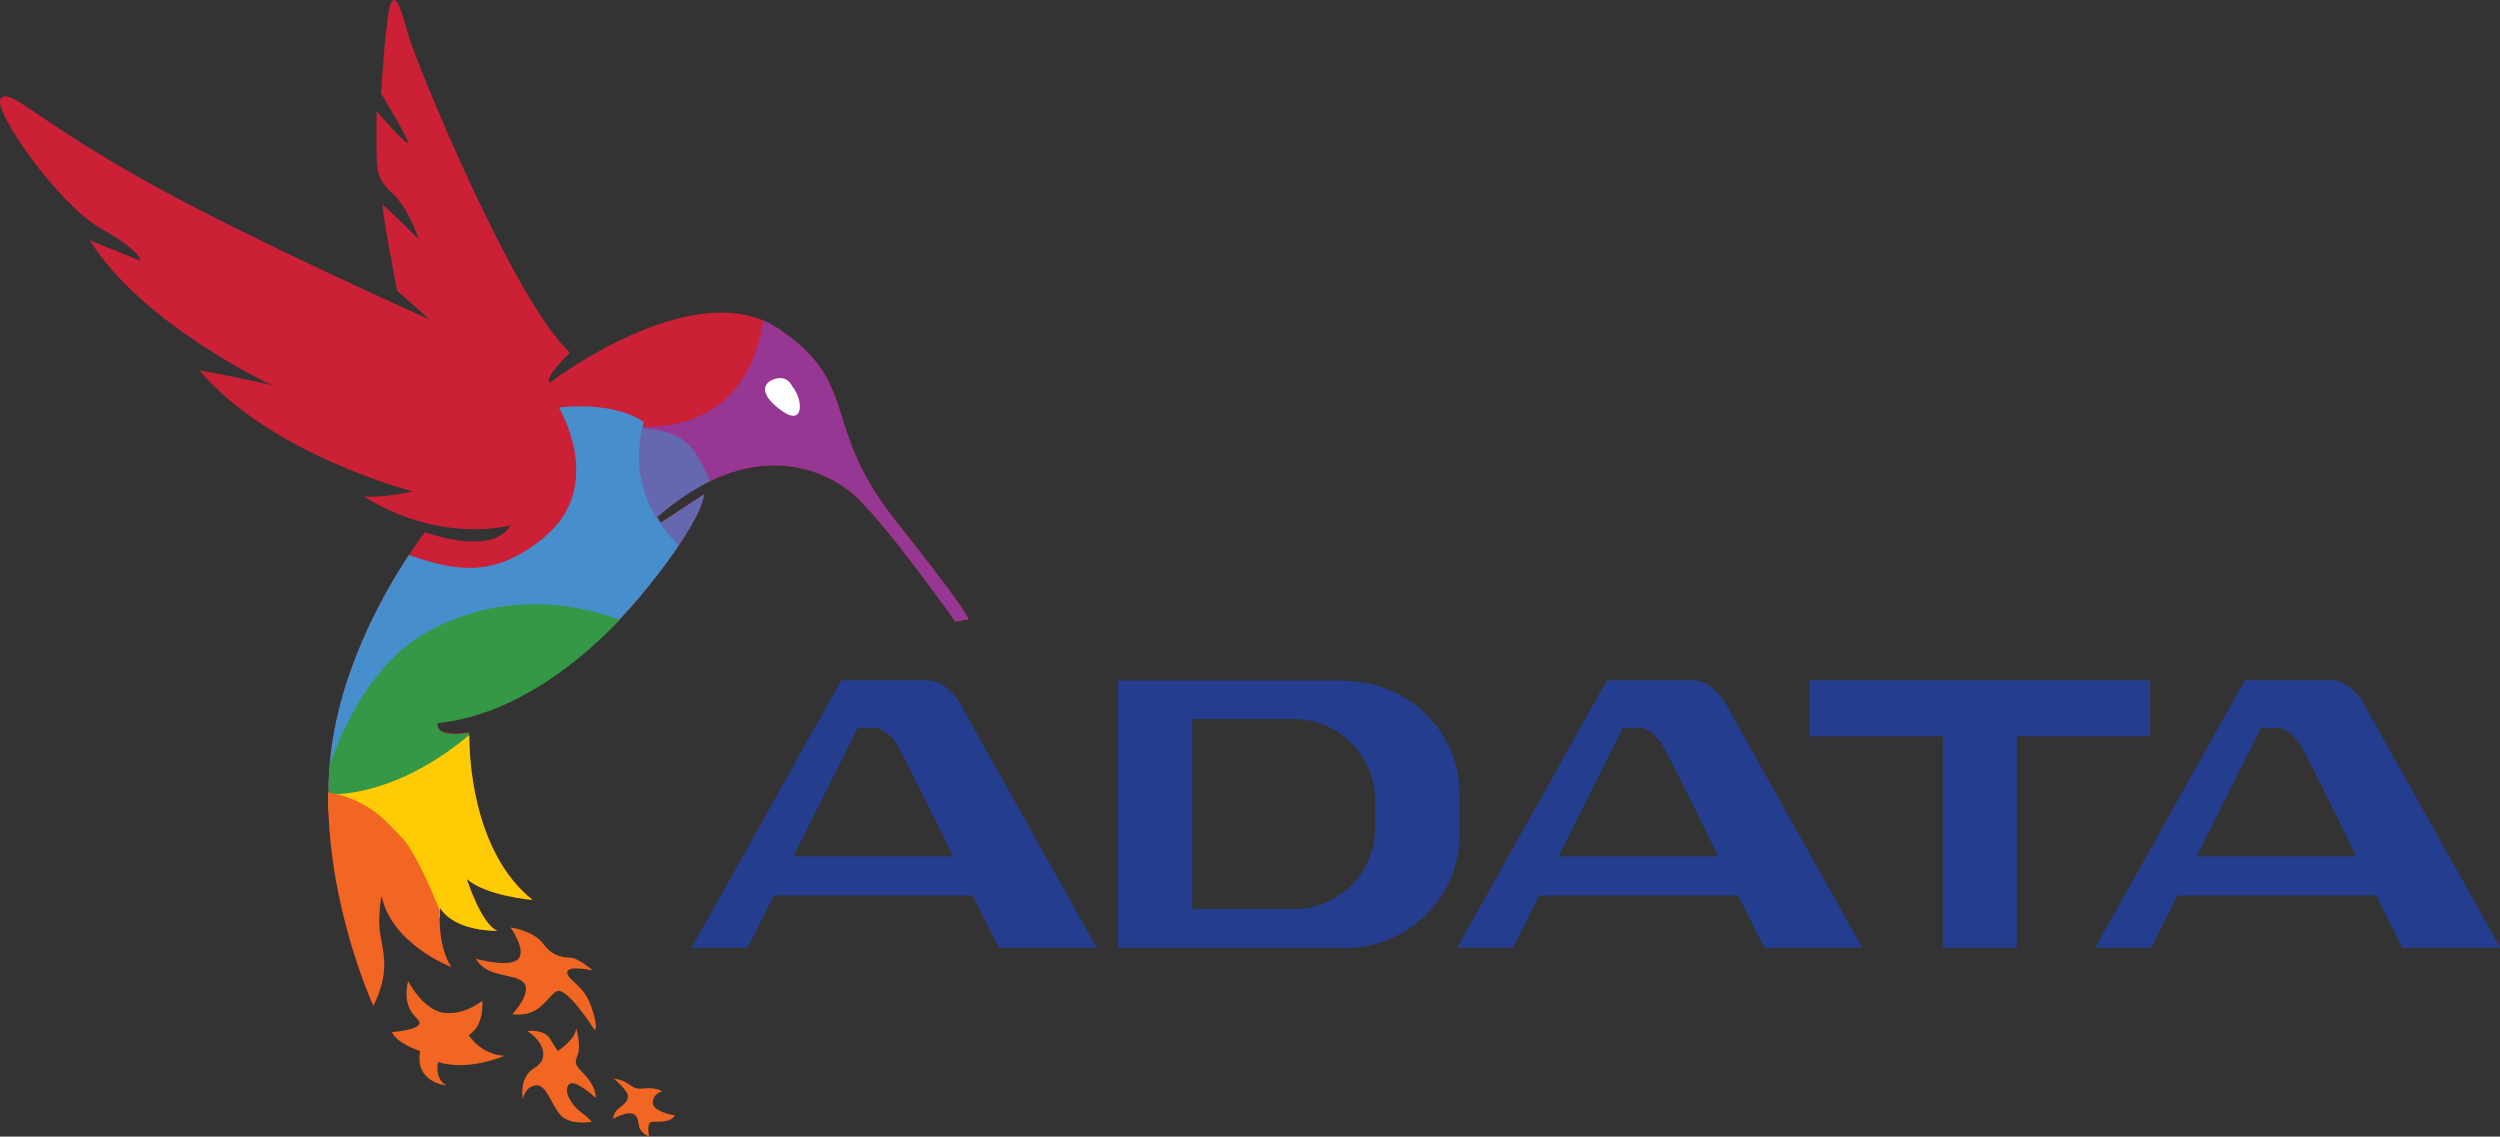 <?xml version="1.0" encoding="UTF-8"?>
<svg id="Layer_2" data-name="Layer 2" xmlns="http://www.w3.org/2000/svg" viewBox="0 0 94.67 43.04">
  <rect x="0" y="0" width="94.67" height="43.04" fill="#333333" stroke="none"/>
  <defs>
    <style>
      .cls-1 {
        fill: #f16622;
      }

      .cls-2 {
        fill: #cc2036;
      }

      .cls-3 {
        fill: #478ecc;
      }

      .cls-4 {
        fill: #6668af;
      }

      .cls-5 {
        fill: #973794;
      }

      .cls-6 {
        fill: #359846;
      }

      .cls-7 {
        fill: #253d8f;
      }

      .cls-8 {
        fill: #fff;
      }

      .cls-9 {
        fill: #ffcb04;
      }
    </style>
  </defs>
  <g id="Layer_1-2" data-name="Layer 1">
    <g>
      <g>
        <polygon class="cls-7" points="81.42 25.76 76.37 25.76 73.57 25.76 68.52 25.76 68.52 27.88 73.57 27.88 73.57 35.89 76.37 35.89 76.37 27.88 81.42 27.88 81.42 25.76"/>
        <path class="cls-7" d="M37.81,35.89h3.72l-5.02-8.97s-.51-1.16-1.41-1.16h-3.24l-5.67,10.13h2.12l.99-1.98h7.53l.99,1.98ZM30.04,32.43l2.44-4.87h.58s.51-.05.95.72c.43.77,2.08,4.15,2.08,4.15h-6.05Z"/>
        <path class="cls-7" d="M66.8,35.89h3.72l-5.02-8.97s-.51-1.16-1.41-1.16h-3.24l-5.67,10.13h2.12l.99-1.98h7.53l.99,1.98ZM59.02,32.43l2.44-4.87h.58s.51-.05.95.72c.43.77,2.08,4.15,2.08,4.15h-6.05Z"/>
        <path class="cls-7" d="M90.96,35.89h3.72l-5.02-8.97s-.51-1.16-1.41-1.16h-3.24l-5.67,10.13h2.12l.99-1.98h7.53l.99,1.98ZM83.18,32.43l2.44-4.87h.58s.51-.05.95.72,2.08,4.15,2.08,4.15h-6.05Z"/>
        <path class="cls-7" d="M50.93,25.77h-5.79s-2.8,0-2.8,0v10.13h2.8s5.79,0,5.79,0c2.4,0,4.34-1.92,4.34-4.29v-1.53c0-2.37-1.94-4.29-4.34-4.29ZM52.07,31.37c0,1.69-1.38,3.06-3.09,3.06h-3.83v-7.2h3.83c1.71,0,3.09,1.37,3.09,3.06v1.09Z"/>
      </g>
      <g>
        <path class="cls-2" d="M20.83,14.48s5.45-4.15,8.62-2.05c3.17,2.1,1.58,3.66,4.45,7.27,2.87,3.61,2.77,3.75,2.77,3.75l-.49.09s-2.8-3.96-3.94-4.89c-1.14-.93-3.87-2.12-7.36.93l.14.21,1.63-1.07s.07.75-2.07,3.45-5.06,4.89-8.01,5.19c0,0-.21.58,1.19.37,0,0-.14,4.31,2.4,6.34,0,0-1.75-.14-2.49-.79,0,0,.56,1.72,1.16,1.96,0,0-1.58.05-2.17-.86,0,0-.14,1.35.42,2.24,0,0-2.26-.86-2.63-2.7,0,0-.16.82-.05,1.49.12.68.37,1.4-.26,2.68,0,0-2.07-4.5-1.65-9.2.42-4.71,3.61-8.74,3.61-8.74,0,0,2.52.96,3.24-.26,0,0-2.59.75-5.57-1.09,0,0,.68.07,1.86-.19,0,0-5.4-1.4-8.08-4.59,0,0,2.14.4,2.77.58,0,0-4.94-2.31-6.92-5.5l1.91.77s.09-.33-1.51-1.23C2.2,7.73-.3,4.16.03,3.74c.33-.42,1.16.65,5.08,2.89,3.91,2.24,11.16,5.47,11.16,5.47l-1.23-1.09s-.65-3.35-.54-3.26c.12.09,1.35,1.3,1.35,1.3,0,0-.37-1.16-.98-1.72-.61-.56-.61-.91-.61-1.7v-1.42s1.19,1.37,1.19,1.19-1.02-1.86-1.02-1.86c0,0,.19-3.1.37-3.42.19-.33.35.07.65,1.16.3,1.09,4.01,10.13,6.13,12.07,0,0-1.03,1-.75,1.14Z"/>
        <path class="cls-5" d="M29.45,12.43c-.17-.11-.36-.21-.54-.29-.8,5.02-5.49,3.92-5.49,3.92l.2.52c1.59.23,2.52,1.1,3.01,1.77,2.64-1.41,4.67-.47,5.61.3,1.14.93,3.94,4.89,3.94,4.89l.49-.09s.09-.14-2.77-3.75c-2.87-3.61-1.28-5.17-4.45-7.27Z"/>
        <path class="cls-4" d="M26.05,16.82c-.8-.83-2.74-.56-2.74-.56,0,0,.16,1.71.36,3.46.08.73.57,1.53,1.11,2.2,1.94-2.49,1.88-3.2,1.88-3.2l-1.63,1.07-.14-.21c.7-.61,1.37-1.05,2-1.36-.23-.54-.52-1.08-.83-1.41Z"/>
        <path class="cls-3" d="M24.38,15.99s-.91-.79-3.22-.56c0,0,1.79,2.94-.52,4.89-2.02,1.7-3.58,1.22-5.16.7-.95,1.44-2.69,4.47-2.99,7.86-.03.34-.05.67-.05,1,2.16-1.87,6.12-4.86,9.15-4.73,1.09-.84,2.11-1.87,2.99-2.98.47-.6.84-1.1,1.12-1.52-.8-.77-1.97-2.36-1.32-4.67Z"/>
        <path class="cls-6" d="M23.45,23.47c-1.8-.69-4.71-1.06-7.42.55-1.87,1.11-2.96,3.32-3.54,4.93-.05.65-.06,1.3-.03,1.93,1.33-.07,3.36-.85,5.37-1.87-.08-.75-.06-1.26-.06-1.26-1.4.21-1.19-.37-1.19-.37,2.47-.25,4.9-1.82,6.88-3.9Z"/>
        <path class="cls-9" d="M17.76,27.84c-2.27,1.9-4.24,2.24-5.32,2.25,0,.2,0,.39,0,.59l.13.1,2.11,2.39,1.97,1.59c0-.23.02-.37.02-.37.58.91,2.17.86,2.17.86-.61-.23-1.16-1.96-1.16-1.96.75.65,2.49.79,2.49.79-2.31-1.84-2.4-5.56-2.4-6.23Z"/>
        <path class="cls-1" d="M17.08,36.61c-.47-.75-.45-1.83-.43-2.14-.38-.94-.98-2.3-1.46-2.78-.6-.6-1.16-1.38-2.76-1.69-.05,4.28,1.71,8.08,1.71,8.08.63-1.28.37-2,.26-2.68-.12-.68.05-1.49.05-1.49.37,1.84,2.63,2.7,2.63,2.7Z"/>
        <path class="cls-8" d="M30,14.63s-.18-.45-.69-.27-.48.66.33,1.22.78-.45.36-.95Z"/>
        <path class="cls-1" d="M15.45,37.14s.55,1.1,1.35,1.21c.79.11,1.46-.45,1.46-.45,0,0,.11.91-.51,1.3,0,0,.46.74,1.35.78,0,0-1.32.6-2.51.24,0,0-.16.61.31.88,0,0-1.21-.1-.99-1.3,0,0-.86-.26-1.07-.72,0,0,.81-.04,1.02-.27.21-.23-.72-.39-.4-1.67Z"/>
        <path class="cls-1" d="M18.04,36.31s1.25.35,1.58.01c.33-.34-.29-1.2-.29-1.2,0,0,.87.11,1.25.63.38.51.8.5,1.06.52.26.02.82.48.82.48,0,0-1-.22-.98.08.02.3.63.46.91,1.29.29.83.13.89.13.89,0,0-1.05-1.67-1.44-1.47-.39.21-.6.99-1.68.87,0,0,.76-.81.44-1.19-.32-.38-1.4-.16-1.82-.92Z"/>
        <path class="cls-1" d="M19.97,39.04s.64-.08.86.3c.23.38.29.46.29.46,0,0,.68-.43.7-.87,0,0,.17.6.08.93-.09.34-.21.38.13.72s.53.66.53,1c0,0-.8-.76-1.02-.51-.22.25.11.78.44,1.03.33.25.43.38.43.38,0,0-.83.15-1.19-.26-.36-.41-.52-1.16-.93-1.12-.41.04-.49.52-.49.52,0,0-.17-.82.44-1.18.62-.36.29-1.06-.28-1.4Z"/>
        <path class="cls-1" d="M23.24,40.84s.53.45.54.66c.01.21-.16.32-.36.48-.2.16-.2.39-.2.39,0,0,.61-.37.84-.13s-.04.54.52.8c0,0-.12-.55.12-.56s.69.04.86-.24c0,0-.85-.13-.84-.49.01-.36.36-.42.36-.42,0,0-.24-.17-.74-.11-.5.06-.5-.34-1.12-.37Z"/>
      </g>
    </g>
  </g>
</svg>
